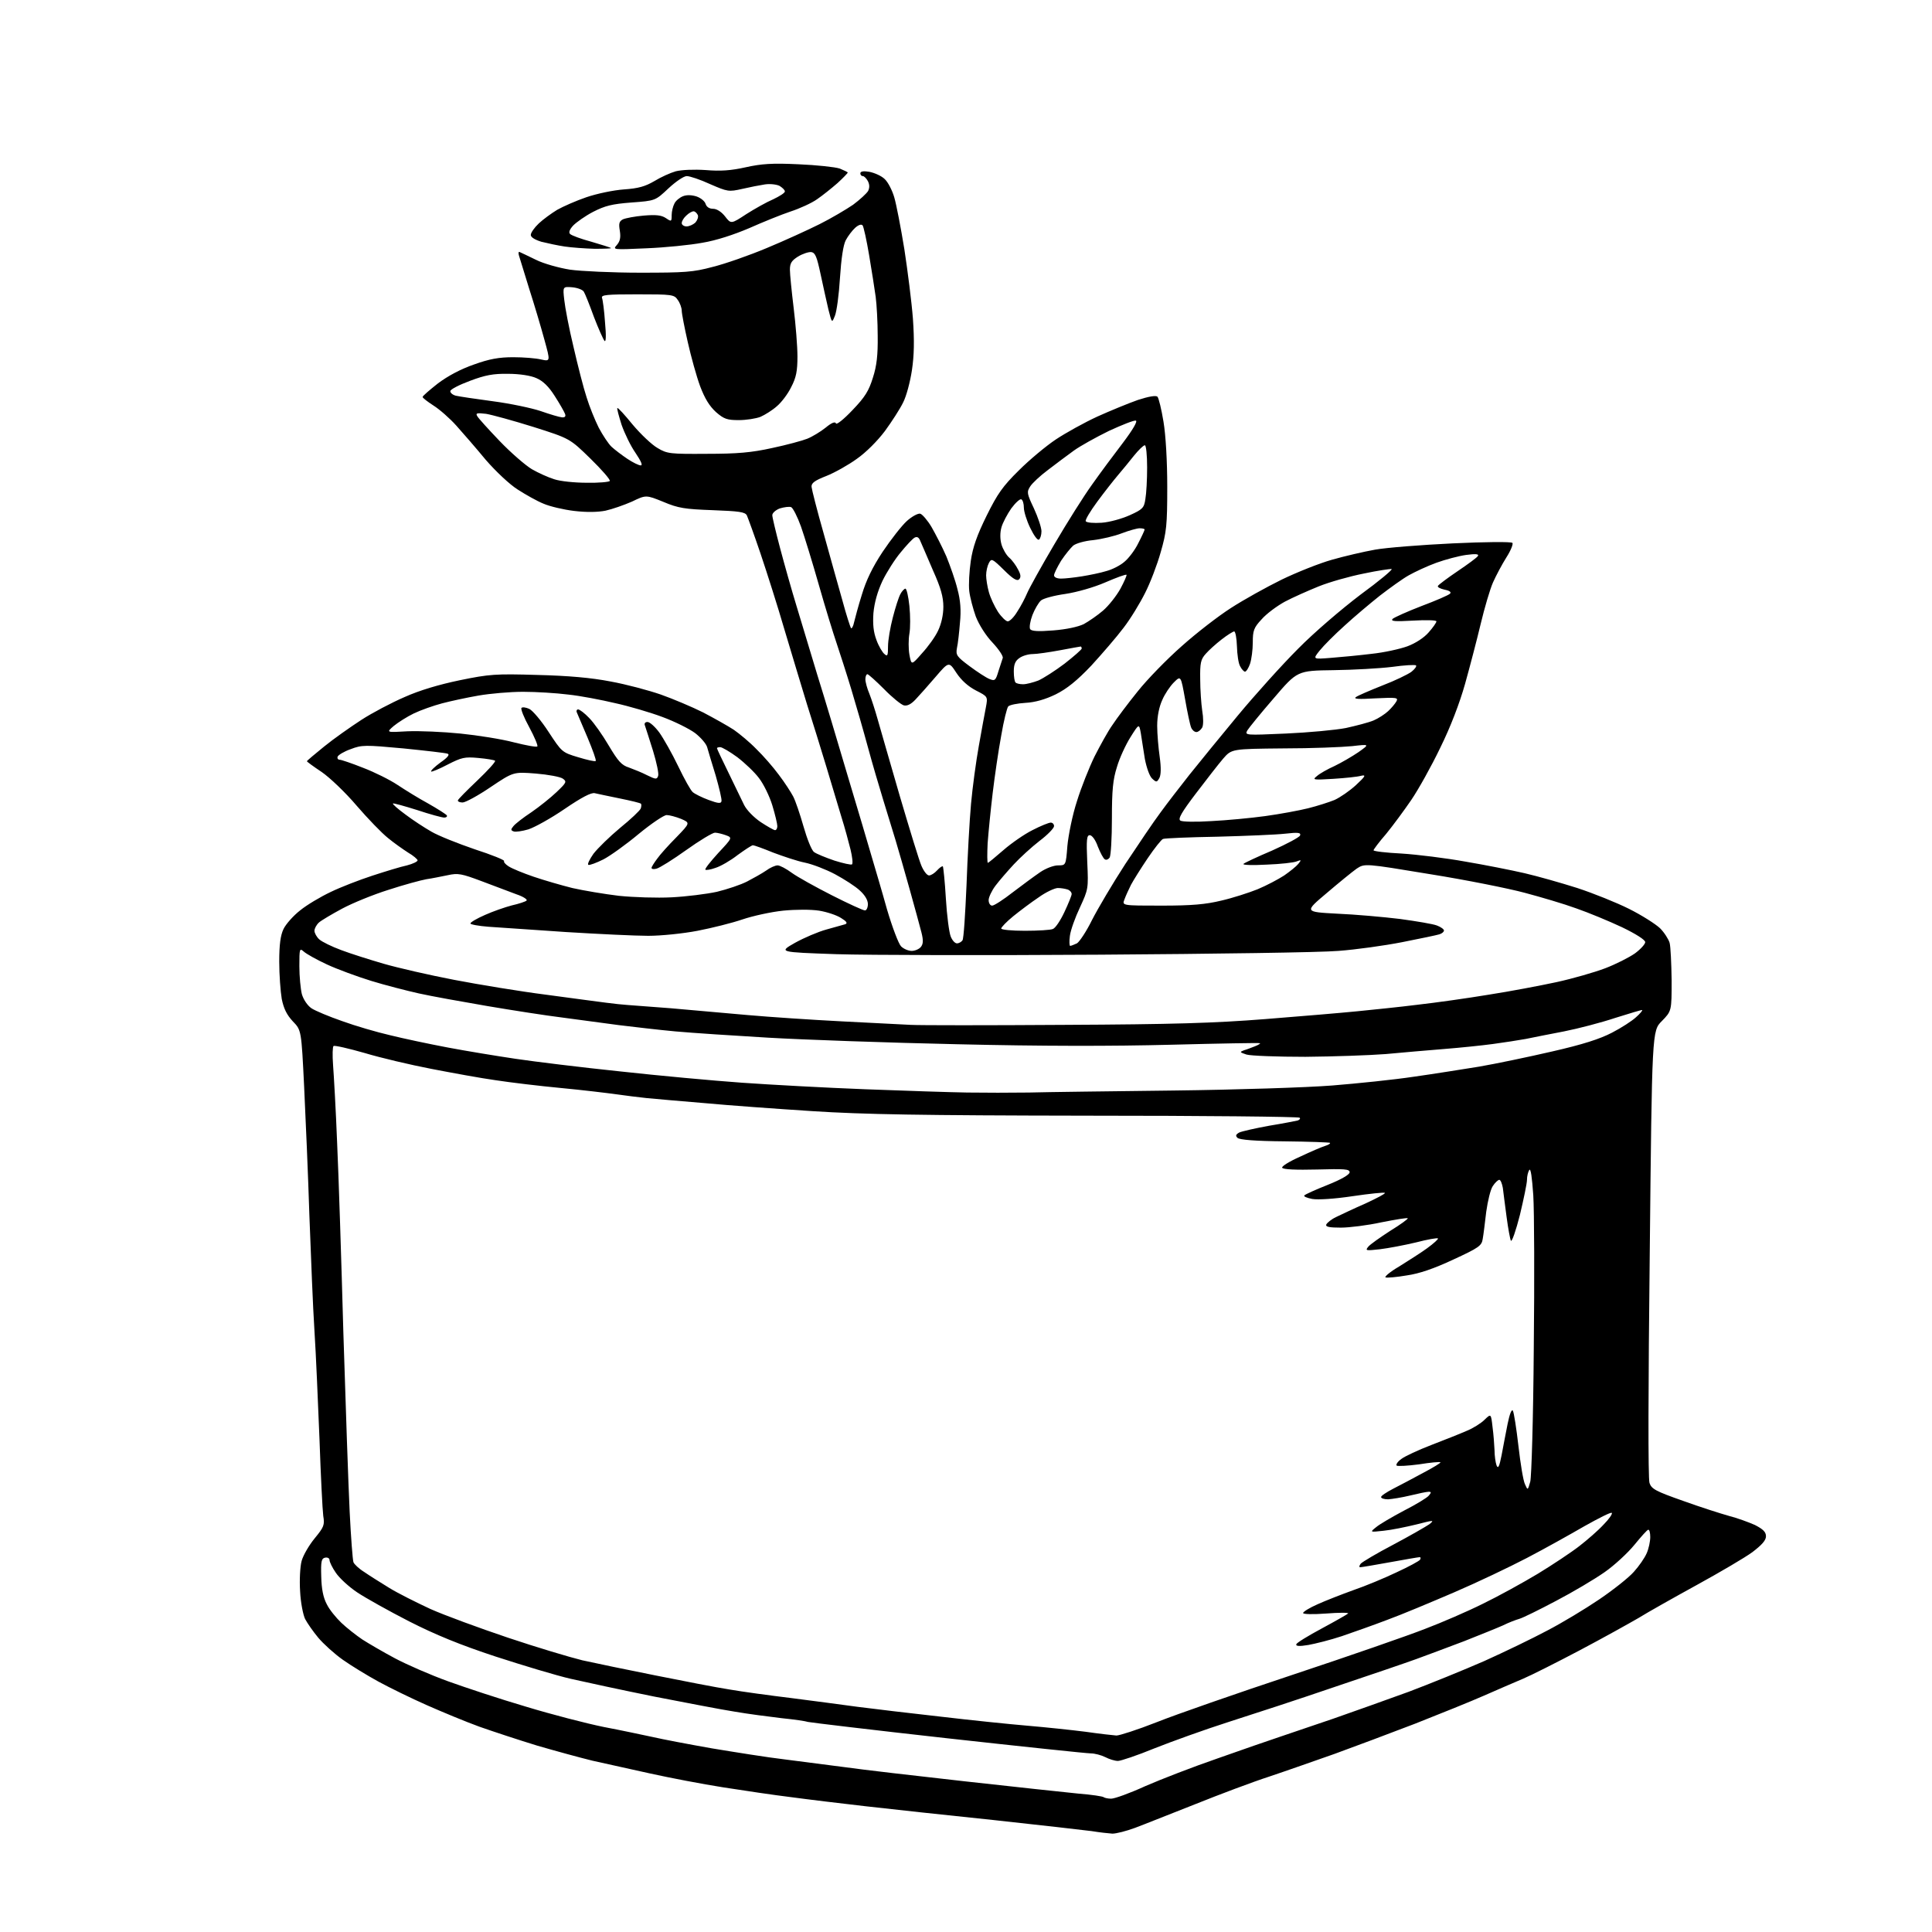 <?xml version="1.0" encoding="UTF-8" standalone="no"?>
<svg 
  version="1.1" 
  xmlns="http://www.w3.org/2000/svg" 
  xmlns:xlink="http://www.w3.org/1999/xlink" 
  xmlns:svg="http://www.w3.org/2000/svg"
  xmlns:rdf="http://www.w3.org/1999/02/22-rdf-syntax-ns#"
  xmlns:cc="http://creativecommons.org/ns#"
  xmlns:dc="http://purl.org/dc/elements/1.1/"
  viewBox="0 0 768 768"
  width="768"
  height="768"
>
<style>svg {background-color: white; }</style>"
<path stroke="none" fill="black" fill-rule="evenodd" d="M442.2,728.9C440.7,728.8 437.0,728.4 434.0,727.9C431.0,727.5 413.4,725.5 395.0,723.5C376.6,721.6 353.6,719.1 344.0,718.0C334.4,716.9 321.1,715.3 314.5,714.4C307.9,713.6 295.8,711.8 287.5,710.5C279.2,709.2 266.2,706.7 258.5,705.0C250.8,703.3 240.4,701.0 235.5,699.9C230.6,698.7 220.7,696.0 213.5,693.9C206.3,691.7 196.0,688.3 190.6,686.4C185.1,684.4 175.7,680.5 169.6,677.8C163.5,675.1 154.9,670.9 150.5,668.5C146.1,666.1 139.7,662.2 136.3,659.8C132.9,657.4 128.5,653.4 126.5,651.0C124.5,648.6 122.2,645.3 121.3,643.6C120.5,642.0 119.5,637.0 119.3,632.6C119.0,628.1 119.3,622.7 119.9,620.5C120.5,618.3 122.8,614.3 125.1,611.5C128.8,607.0 129.1,606.2 128.5,602.6C128.2,600.3 127.5,586.6 127.0,572.0C126.4,557.4 125.6,538.1 125.0,529.0C124.4,519.9 123.6,499.4 123.0,483.5C122.5,467.6 121.5,444.4 120.9,432.0C119.8,409.5 119.8,409.5 116.4,406.0C114.0,403.4 112.8,401.0 112.0,397.1C111.5,394.1 111.0,387.5 111.0,382.3C111.0,375.5 111.5,371.8 112.7,369.3C113.6,367.4 116.6,364.0 119.3,361.9C122.0,359.7 127.4,356.5 131.4,354.6C135.3,352.7 142.8,349.8 148.0,348.1C153.2,346.4 159.4,344.5 161.8,344.0C164.1,343.4 166.0,342.5 166.0,342.0C166.0,341.6 164.3,340.1 162.2,338.9C160.2,337.6 156.6,335.1 154.2,333.1C151.8,331.2 146.2,325.4 141.8,320.3C137.4,315.1 131.1,309.1 127.9,306.9C124.6,304.7 122.0,302.8 122.0,302.6C122.0,302.4 125.1,299.8 128.8,296.8C132.6,293.7 139.3,289.0 143.6,286.2C147.9,283.4 155.7,279.3 160.8,277.1C166.8,274.4 174.6,272.1 182.8,270.4C194.5,268.0 197.0,267.8 213.5,268.3C225.8,268.6 235.0,269.4 242.7,270.9C248.8,272.0 257.8,274.4 262.7,276.1C267.5,277.8 275.1,281.0 279.5,283.2C283.9,285.5 289.4,288.6 291.7,290.1C294.0,291.7 298.1,295.1 300.7,297.8C303.4,300.4 307.4,305.0 309.6,308.0C311.9,311.0 314.4,314.9 315.3,316.6C316.2,318.3 318.0,323.6 319.4,328.5C320.8,333.4 322.6,338.0 323.6,338.7C324.5,339.4 328.2,340.9 331.7,342.1C335.2,343.2 338.4,343.9 338.7,343.6C339.1,343.2 338.8,340.6 338.1,337.7C337.4,334.9 335.8,328.9 334.4,324.5C333.1,320.1 330.4,311.1 328.4,304.5C326.4,297.9 323.0,286.9 320.8,280.0C318.7,273.1 314.7,259.9 311.9,250.5C309.2,241.2 304.8,227.4 302.3,220.0C299.8,212.6 297.3,205.8 296.9,204.9C296.2,203.5 293.8,203.2 283.3,202.8C272.2,202.4 269.6,202.0 263.7,199.5C256.8,196.7 256.8,196.7 251.2,199.4C248.0,200.8 243.4,202.4 240.7,203.0C237.7,203.6 233.2,203.7 228.2,203.1C224.0,202.6 218.5,201.3 216.0,200.2C213.5,199.2 208.9,196.6 205.8,194.6C202.6,192.6 197.1,187.4 193.1,182.8C189.3,178.2 184.0,172.1 181.4,169.2C178.8,166.3 174.7,162.7 172.3,161.2C170.0,159.7 168.0,158.2 168.0,157.8C168.0,157.4 170.8,155.0 174.1,152.4C178.1,149.4 183.2,146.7 188.4,144.9C194.5,142.7 198.3,142.0 204.0,142.0C208.1,142.0 213.1,142.4 215.1,142.9C218.8,143.7 218.8,143.7 216.4,135.0C215.1,130.2 212.4,121.1 210.4,114.9C208.5,108.6 206.6,102.7 206.3,101.6C206.0,100.6 206.1,99.9 206.6,100.2C207.1,100.4 210.0,101.8 213.1,103.3C216.1,104.8 222.2,106.5 226.6,107.2C230.9,107.8 243.5,108.4 254.5,108.4C272.2,108.4 275.5,108.2 283.3,106.1C288.2,104.9 297.9,101.5 304.8,98.6C311.8,95.7 321.2,91.4 325.8,89.1C330.4,86.8 336.3,83.3 339.1,81.4C341.8,79.4 344.5,76.9 345.1,75.9C345.7,74.6 345.7,73.4 345.0,72.0C344.4,70.9 343.5,70.0 343.0,70.0C342.4,70.0 342.0,69.5 342.0,68.9C342.0,68.1 343.3,67.9 345.6,68.3C347.6,68.7 350.4,69.9 351.7,71.2C353.0,72.4 354.7,75.7 355.5,78.5C356.3,81.2 358.1,90.5 359.5,99.1C360.8,107.6 362.4,120.1 362.9,126.7C363.5,135.4 363.4,141.2 362.5,147.2C361.8,151.8 360.3,157.5 359.0,160.0C357.8,162.5 354.5,167.6 351.8,171.3C348.8,175.3 344.2,179.9 340.6,182.4C337.3,184.8 331.8,187.9 328.5,189.2C323.9,191.0 322.5,192.0 322.6,193.5C322.7,194.6 324.8,202.9 327.4,212.0C329.9,221.1 333.3,233.1 334.9,238.8C336.4,244.4 338.0,249.3 338.3,249.7C338.6,250.0 339.2,248.9 339.5,247.4C339.9,245.8 341.2,240.8 342.6,236.4C344.3,230.7 346.8,225.5 350.9,219.3C354.2,214.4 358.5,208.9 360.5,207.1C362.5,205.3 364.9,204.0 365.8,204.2C366.6,204.4 368.7,206.8 370.3,209.5C371.9,212.3 374.6,217.5 376.2,221.2C377.7,224.9 379.8,230.8 380.6,234.2C381.8,238.6 382.1,242.6 381.6,247.5C381.3,251.3 380.8,255.9 380.4,257.6C379.9,260.4 380.3,261.0 385.4,264.8C388.5,267.1 392.0,269.4 393.3,269.9C395.5,270.8 395.8,270.5 396.9,266.8C397.6,264.6 398.4,262.2 398.6,261.6C398.9,260.9 397.1,258.2 394.6,255.5C391.9,252.7 389.2,248.4 387.9,245.1C386.8,242.0 385.6,237.5 385.3,235.0C385.0,232.5 385.3,227.1 385.9,223.0C386.7,217.5 388.4,212.7 392.2,205.0C396.5,196.3 398.6,193.3 405.0,187.0C409.2,182.8 415.8,177.3 419.7,174.7C423.6,172.1 431.0,168.0 436.2,165.6C441.3,163.3 448.6,160.3 452.3,159.0C456.6,157.6 459.5,157.1 460.1,157.7C460.6,158.2 461.7,162.7 462.5,167.6C463.4,172.9 464.0,183.4 464.0,193.5C464.0,208.9 463.7,211.5 461.4,219.5C460.0,224.5 457.2,231.8 455.2,235.7C453.2,239.7 449.4,246.0 446.6,249.6C443.9,253.2 438.1,259.9 433.8,264.6C428.1,270.6 424.1,273.8 419.7,276.0C415.6,278.0 411.5,279.2 407.6,279.4C404.4,279.6 401.4,280.2 400.8,280.8C400.3,281.3 399.0,286.5 398.0,292.4C396.9,298.3 395.4,308.6 394.6,315.3C393.8,322.0 392.9,331.0 392.6,335.2C392.4,339.5 392.4,343.0 392.7,343.0C392.9,343.0 395.7,340.7 398.8,338.0C402.0,335.2 407.2,331.6 410.4,330.0C413.7,328.3 416.9,327.0 417.7,327.0C418.4,327.0 419.0,327.6 419.0,328.4C419.0,329.2 416.4,331.9 413.2,334.3C410.1,336.7 405.5,340.9 403.0,343.6C400.5,346.3 397.2,350.1 395.7,352.1C394.2,354.1 393.0,356.7 393.0,357.8C393.0,359.0 393.6,360.0 394.4,360.0C395.2,360.0 398.9,357.6 402.6,354.7C406.4,351.8 411.3,348.2 413.5,346.7C415.7,345.2 418.8,344.0 420.6,344.0C423.7,344.0 423.7,344.0 424.3,336.3C424.7,332.0 426.3,324.0 428.1,318.5C429.8,313.0 433.0,305.0 435.1,300.7C437.3,296.4 440.4,290.7 442.2,288.2C443.9,285.6 448.4,279.6 452.2,274.9C456.0,270.1 463.9,262.0 469.7,256.9C475.5,251.7 484.3,244.9 489.3,241.7C494.4,238.4 503.4,233.4 509.5,230.4C515.5,227.5 524.5,223.9 529.5,222.5C534.4,221.1 542.1,219.3 546.6,218.5C551.0,217.7 565.0,216.6 577.5,216.0C590.1,215.4 600.7,215.3 601.2,215.8C601.6,216.2 600.6,218.8 598.8,221.6C597.1,224.3 594.7,228.8 593.5,231.5C592.3,234.2 590.1,241.7 588.6,248.0C587.1,254.3 584.3,265.0 582.4,271.8C580.2,279.6 576.6,289.0 572.5,297.3C569.0,304.6 563.8,313.9 561.0,318.0C558.2,322.1 553.7,328.2 551.0,331.5C548.2,334.7 546.0,337.7 546.0,338.0C546.0,338.4 551.1,339.0 557.2,339.3C563.4,339.7 574.8,341.1 582.5,342.5C590.2,343.8 600.8,345.9 606.0,347.1C611.2,348.3 620.7,351.0 627.0,353.0C633.4,355.1 642.6,358.8 647.6,361.3C652.6,363.8 658.1,367.3 659.9,369.0C661.6,370.7 663.3,373.4 663.7,374.8C664.1,376.3 664.4,383.0 664.5,389.7C664.5,401.9 664.5,401.9 660.6,405.9C656.7,409.8 656.7,409.8 655.8,498.3C655.2,550.8 655.1,587.9 655.7,589.5C656.5,591.9 658.2,592.8 669.0,596.6C675.9,599.1 684.1,601.7 687.3,602.6C690.5,603.4 695.1,605.1 697.6,606.2C700.9,607.9 702.0,609.0 702.0,610.7C702.0,612.3 700.4,614.1 696.6,617.0C693.6,619.2 683.7,625.0 674.6,630.0C665.5,635.0 655.0,640.9 651.3,643.2C647.5,645.4 637.1,651.2 628.0,656.0C618.9,660.8 608.8,665.9 605.5,667.3C602.2,668.7 595.2,671.7 590.0,674.0C584.8,676.3 572.4,681.3 562.5,685.2C552.6,689.0 538.2,694.4 530.5,697.2C522.8,699.9 511.2,704.0 504.6,706.2C498.1,708.3 484.8,713.3 475.1,717.2C465.4,721.0 454.7,725.3 451.2,726.6C447.7,727.9 443.7,728.9 442.2,728.9zM441.7,715.0C443.1,715.0 449.2,712.8 455.3,710.0C461.5,707.3 474.4,702.3 484.0,699.0C493.6,695.6 504.6,691.8 508.5,690.5C512.4,689.2 522.0,685.9 530.0,683.2C538.0,680.4 551.5,675.6 560.0,672.5C568.5,669.3 582.0,663.8 590.0,660.3C598.0,656.7 609.2,651.3 615.0,648.2C620.8,645.2 630.1,639.6 635.7,635.8C641.3,632.0 647.5,627.1 649.5,624.8C651.5,622.6 653.8,619.3 654.6,617.4C655.4,615.6 656.0,612.7 656.0,611.0C656.0,609.4 655.7,608.0 655.2,608.1C654.8,608.1 652.4,610.8 649.7,614.1C647.1,617.3 641.7,622.3 637.8,625.0C633.8,627.8 625.2,632.9 618.5,636.4C611.9,639.9 605.4,643.1 604.0,643.5C602.6,643.9 599.7,645.0 597.5,646.1C595.3,647.1 588.3,649.9 582.0,652.4C575.7,654.8 567.1,658.0 563.0,659.5C558.9,661.0 544.2,666.0 530.5,670.6C516.8,675.3 497.8,681.5 488.4,684.5C479.0,687.5 465.7,692.3 458.9,695.0C452.1,697.8 445.5,700.0 444.4,700.0C443.2,700.0 440.9,699.3 439.4,698.5C437.8,697.7 435.2,697.0 433.6,697.0C432.1,697.0 406.4,694.3 376.6,691.0C346.9,687.7 321.9,684.7 321.2,684.5C320.4,684.2 315.7,683.5 310.7,683.0C305.6,682.4 297.2,681.3 292.0,680.4C286.8,679.6 272.4,676.8 260.0,674.4C247.6,671.9 232.8,668.7 227.1,667.4C221.3,666.1 207.8,662.0 197.0,658.5C183.0,653.9 173.0,649.8 162.6,644.5C154.6,640.4 145.3,635.2 142.0,633.0C138.7,630.8 134.9,627.3 133.5,625.2C132.1,623.2 131.0,620.9 131.0,620.2C131.0,619.4 130.2,619.0 129.2,619.2C127.8,619.5 127.5,620.6 127.7,626.7C127.8,631.6 128.5,635.1 129.9,637.7C130.9,639.8 133.6,643.1 135.7,645.1C137.8,647.1 141.5,650.0 144.0,651.7C146.5,653.3 152.3,656.7 157.0,659.2C161.7,661.7 171.1,665.8 178.0,668.3C184.9,670.8 198.8,675.4 209.0,678.4C219.2,681.5 233.1,685.1 240.0,686.5C246.9,687.8 255.7,689.7 259.5,690.5C263.4,691.4 273.9,693.4 283.0,695.0C292.1,696.5 305.1,698.6 312.0,699.4C318.9,700.3 329.7,701.7 336.0,702.5C342.3,703.4 363.7,705.9 383.5,708.1C403.3,710.3 423.7,712.5 428.8,713.0C434.0,713.4 438.4,714.1 438.7,714.4C439.1,714.7 440.4,715.0 441.7,715.0zM443.8,689.9C445.0,689.9 452.2,687.6 459.8,684.6C467.3,681.6 491.7,673.1 514.0,665.7C536.3,658.3 559.9,650.1 566.5,647.5C573.1,645.0 583.5,640.5 589.5,637.5C595.5,634.6 605.3,629.2 611.3,625.6C617.2,622.0 624.6,617.1 627.8,614.6C630.9,612.2 635.3,608.4 637.4,606.1C639.6,603.9 641.1,601.7 640.7,601.4C640.4,601.0 635.5,603.5 629.8,606.7C624.1,610.0 613.9,615.7 607.0,619.3C600.1,622.9 587.1,629.1 578.0,633.0C568.9,636.9 557.0,641.9 551.5,643.9C546.0,646.0 537.8,648.9 533.4,650.4C528.9,651.9 522.9,653.4 520.1,653.9C516.5,654.5 515.0,654.4 515.3,653.6C515.5,653.0 520.1,650.2 525.5,647.3C530.9,644.4 535.6,641.7 535.9,641.4C536.2,641.0 532.3,641.0 527.2,641.4C521.9,641.8 518.0,641.7 518.0,641.2C518.0,640.7 520.6,639.1 523.8,637.7C526.9,636.3 533.3,633.8 538.0,632.1C542.7,630.5 550.4,627.3 555.2,625.0C560.0,622.8 564.2,620.5 564.5,620.0C564.8,619.4 564.8,619.0 564.3,619.0C563.9,619.0 558.6,619.9 552.6,621.0C546.6,622.1 541.2,623.0 540.7,623.0C540.2,623.0 540.3,622.4 540.9,621.6C541.5,620.9 547.4,617.4 553.9,614.0C560.5,610.5 566.9,606.8 568.2,605.9C570.3,604.2 570.0,604.2 563.0,606.0C558.9,607.0 553.1,608.2 550.0,608.5C544.5,609.1 544.5,609.1 547.0,607.1C548.4,605.9 553.4,603.0 558.1,600.5C562.8,598.1 567.3,595.4 568.0,594.5C569.0,593.3 569.0,593.0 567.9,593.0C567.1,593.0 563.8,593.7 560.5,594.5C557.2,595.3 553.3,595.9 551.8,596.0C550.2,596.0 549.0,595.6 549.0,595.1C549.0,594.6 551.1,593.2 553.8,591.8C556.4,590.5 561.8,587.6 565.7,585.5C569.7,583.4 572.8,581.5 572.6,581.3C572.4,581.0 568.5,581.4 564.1,582.1C559.6,582.7 555.6,582.9 555.2,582.6C554.8,582.2 555.6,581.0 557.0,580.0C558.4,578.9 563.8,576.4 569.0,574.4C574.2,572.4 580.5,569.9 583.0,568.8C585.5,567.8 588.7,565.8 590.1,564.4C592.7,561.9 592.7,561.9 593.3,567.2C593.7,570.1 594.0,574.3 594.1,576.5C594.1,578.7 594.5,581.4 594.9,582.5C595.5,584.0 596.0,583.1 596.9,578.5C597.5,575.2 598.6,569.6 599.3,566.0C600.1,562.1 600.9,560.0 601.4,560.8C601.8,561.5 602.8,567.8 603.6,574.8C604.4,581.8 605.5,588.6 606.2,590.0C607.3,592.5 607.3,592.5 608.3,589.0C608.8,587.0 609.5,563.8 609.7,536.0C610.0,508.8 609.9,481.4 609.5,475.1C609.0,468.0 608.5,464.2 607.9,465.1C607.4,465.9 607.0,467.6 607.0,469.0C607.0,470.4 605.7,476.6 604.2,482.9C602.6,489.2 601.0,493.8 600.6,493.2C600.3,492.6 599.5,488.4 598.9,483.8C598.3,479.2 597.6,474.0 597.4,472.2C597.1,470.5 596.5,469.0 596.0,469.0C595.5,469.0 594.3,470.1 593.4,471.5C592.5,472.8 591.4,477.4 590.8,481.7C590.3,486.0 589.7,490.9 589.4,492.5C589.0,495.2 587.9,496.0 577.7,500.7C570.0,504.3 564.2,506.3 559.2,507.0C555.2,507.7 551.4,508.0 550.8,507.8C550.2,507.6 552.5,505.6 556.1,503.5C559.6,501.3 564.7,498.1 567.3,496.2C569.9,494.3 571.9,492.5 571.6,492.3C571.4,492.0 567.4,492.7 562.8,493.9C558.2,495.0 551.8,496.2 548.5,496.6C543.0,497.2 542.6,497.2 543.9,495.6C544.6,494.7 548.6,491.9 552.6,489.3C556.7,486.8 559.8,484.5 559.6,484.3C559.4,484.0 554.7,484.8 549.1,485.9C543.6,487.1 536.4,488.0 533.0,488.0C528.5,488.0 526.9,487.7 527.2,486.8C527.5,486.1 529.2,484.7 531.1,483.8C533.0,482.9 538.2,480.4 542.8,478.4C547.3,476.3 550.8,474.5 550.5,474.2C550.3,473.9 544.5,474.5 537.7,475.5C530.4,476.6 523.8,477.0 521.6,476.6C519.5,476.2 518.1,475.6 518.5,475.2C518.8,474.8 523.0,472.9 527.8,471.0C533.3,468.8 536.5,466.9 536.5,466.0C536.5,464.7 534.5,464.6 523.4,464.9C515.4,465.1 510.0,464.9 509.7,464.2C509.3,463.7 512.5,461.7 516.8,459.8C521.0,457.8 525.5,455.9 526.8,455.5C528.1,455.1 528.9,454.6 528.7,454.3C528.4,454.1 520.3,453.8 510.7,453.7C498.9,453.6 492.7,453.1 491.9,452.3C491.1,451.5 491.2,451.0 492.6,450.2C493.7,449.7 499.0,448.5 504.5,447.5C510.0,446.6 515.1,445.6 515.9,445.4C516.7,445.1 517.0,444.6 516.6,444.3C516.2,443.9 478.2,443.5 432.2,443.5C365.9,443.4 343.2,443.0 323.0,441.7C309.0,440.8 289.6,439.4 280.0,438.5C270.4,437.7 260.0,436.8 257.0,436.5C254.0,436.2 248.6,435.5 245.0,435.0C241.4,434.5 231.5,433.3 223.0,432.5C214.5,431.7 202.8,430.3 197.0,429.4C191.2,428.6 179.8,426.5 171.5,424.9C163.2,423.3 151.3,420.5 145.0,418.6C138.7,416.8 133.1,415.5 132.6,415.8C132.2,416.0 132.1,419.5 132.4,423.4C132.7,427.3 133.5,441.1 134.0,454.0C134.6,466.9 135.7,501.1 136.5,530.0C137.4,558.9 138.5,590.8 139.0,601.0C139.5,611.2 140.2,620.2 140.5,621.0C140.8,621.8 142.7,623.6 144.8,624.9C146.8,626.3 151.3,629.1 154.7,631.2C158.1,633.3 165.5,637.0 171.1,639.6C176.7,642.1 190.6,647.2 201.9,651.0C213.2,654.8 226.6,658.8 231.5,660.0C236.4,661.1 249.5,663.8 260.5,666.0C271.5,668.2 284.8,670.8 290.0,671.6C295.2,672.5 306.2,674.0 314.5,675.0C322.8,676.1 334.7,677.6 341.0,678.5C347.3,679.3 362.2,681.1 374.0,682.4C385.8,683.8 401.4,685.4 408.5,686.0C415.6,686.6 426.0,687.7 431.5,688.4C437.0,689.2 442.5,689.8 443.8,689.9zM409.0,434.3C415.9,434.1 441.8,433.8 466.5,433.5C491.5,433.2 519.5,432.3 529.6,431.5C539.5,430.7 554.2,429.2 562.1,428.0C570.0,426.9 581.7,425.0 588.0,424.0C594.4,422.9 607.4,420.2 616.9,418.0C629.2,415.2 636.0,413.0 640.8,410.5C644.5,408.6 648.8,405.8 650.3,404.4C651.9,403.0 653.0,401.7 652.8,401.5C652.6,401.4 647.9,402.8 642.2,404.6C636.5,406.5 627.3,408.9 621.7,410.0C616.1,411.1 609.2,412.4 606.5,413.0C603.8,413.5 597.9,414.4 593.5,415.0C589.1,415.6 580.3,416.5 574.0,417.0C567.7,417.5 557.3,418.4 550.9,419.0C544.5,419.5 530.1,420.0 518.9,420.1C507.7,420.1 497.1,419.7 495.5,419.2C492.8,418.3 492.7,418.2 494.5,417.5C495.6,417.2 497.6,416.4 498.9,415.9C500.2,415.4 501.1,414.8 500.9,414.7C500.7,414.5 484.8,414.8 465.5,415.3C442.0,415.9 414.1,415.9 380.5,415.1C353.0,414.5 319.2,413.3 305.5,412.5C291.8,411.7 275.1,410.6 268.5,410.0C261.9,409.4 251.8,408.2 246.0,407.5C240.2,406.7 230.2,405.4 223.6,404.5C217.1,403.7 203.6,401.6 193.6,399.9C183.7,398.2 171.4,396.0 166.5,394.9C161.6,393.8 153.0,391.6 147.5,389.9C142.0,388.2 134.1,385.3 130.0,383.4C125.9,381.5 121.8,379.2 120.8,378.3C119.1,376.8 119.0,377.0 119.0,384.1C119.0,388.2 119.5,393.2 120.0,395.2C120.6,397.3 122.2,399.7 123.8,400.8C125.3,401.8 130.8,404.1 136.0,405.9C141.2,407.8 149.8,410.3 155.0,411.5C160.2,412.8 170.6,415.0 178.0,416.4C185.4,417.8 197.6,419.8 205.0,420.9C212.4,422.0 231.1,424.3 246.5,425.9C261.9,427.6 283.7,429.6 295.0,430.4C306.3,431.2 328.3,432.4 344.0,433.0C359.7,433.6 377.9,434.2 384.5,434.3C391.1,434.4 402.1,434.4 409.0,434.3zM423.0,407.4C466.3,407.2 482.7,406.7 503.0,405.1C517.0,404.0 533.5,402.6 539.5,402.0C545.5,401.4 556.4,400.3 563.5,399.4C570.6,398.6 583.4,396.8 591.8,395.4C600.2,394.1 612.3,391.8 618.8,390.4C625.2,389.0 633.9,386.5 638.1,384.9C642.3,383.3 647.6,380.6 649.9,379.0C652.2,377.3 654.0,375.3 654.0,374.5C654.0,373.6 650.2,371.2 644.8,368.6C639.7,366.2 631.5,362.8 626.6,361.1C621.7,359.3 612.5,356.6 606.1,354.9C599.8,353.2 582.9,349.8 568.5,347.5C542.5,343.2 542.5,343.2 539.3,345.3C537.6,346.5 532.2,350.9 527.4,355.0C518.5,362.5 518.5,362.5 531.5,363.2C538.7,363.5 549.9,364.5 556.5,365.3C563.1,366.2 569.7,367.3 571.2,367.9C572.8,368.5 574.0,369.4 574.0,369.9C574.0,370.4 573.2,371.1 572.2,371.4C571.3,371.7 564.6,373.1 557.5,374.5C550.4,375.9 538.9,377.5 532.0,378.0C525.1,378.6 482.6,379.2 437.5,379.5C392.4,379.8 345.1,379.7 332.5,379.3C309.5,378.5 309.5,378.5 316.0,374.8C319.6,372.8 325.2,370.4 328.5,369.5C331.8,368.6 335.2,367.6 336.0,367.4C337.0,367.0 336.6,366.3 334.3,364.9C332.6,363.8 328.7,362.5 325.6,362.0C322.3,361.5 316.5,361.5 311.3,362.0C306.5,362.5 299.2,364.1 295.1,365.5C291.0,366.9 283.0,368.9 277.3,370.0C271.6,371.1 262.8,372.0 257.7,372.0C252.6,372.0 237.9,371.3 225.0,370.5C212.1,369.6 198.2,368.7 194.2,368.4C190.3,368.1 187.0,367.5 187.0,367.1C187.0,366.6 189.6,365.1 192.8,363.7C195.9,362.3 200.8,360.6 203.5,359.9C206.2,359.3 208.9,358.4 209.3,358.0C209.8,357.6 208.0,356.4 205.3,355.5C202.7,354.5 196.5,352.2 191.5,350.3C183.5,347.3 182.1,347.0 178.0,347.9C175.5,348.4 171.7,349.2 169.5,349.5C167.3,349.9 160.6,351.7 154.5,353.7C148.4,355.6 140.1,359.0 136.0,361.2C131.9,363.4 127.7,365.9 126.8,366.7C125.8,367.6 125.0,369.1 125.0,370.0C125.0,370.9 125.9,372.5 126.9,373.4C128.0,374.4 131.9,376.3 135.7,377.7C139.4,379.1 147.0,381.5 152.5,383.1C158.0,384.7 170.6,387.6 180.5,389.5C190.4,391.4 206.8,394.1 217.0,395.4C227.2,396.8 238.0,398.2 241.0,398.6C244.0,399.0 247.8,399.4 249.5,399.5C251.2,399.6 258.9,400.2 266.7,400.8C274.5,401.5 288.2,402.7 297.2,403.5C306.2,404.3 322.9,405.4 334.5,406.0C346.1,406.6 358.4,407.2 362.0,407.4C365.6,407.6 393.0,407.6 423.0,407.4zM362.4,378.0C363.7,378.0 365.3,377.3 366.0,376.5C367.0,375.3 367.1,373.9 366.3,370.7C365.7,368.4 363.6,360.6 361.6,353.5C359.6,346.4 357.1,337.6 356.0,334.0C354.9,330.4 352.7,323.2 351.1,318.0C349.5,312.8 346.7,303.3 345.0,297.0C343.3,290.7 340.3,280.3 338.4,274.0C336.5,267.7 333.8,259.4 332.5,255.5C331.2,251.7 328.0,241.3 325.5,232.5C323.0,223.7 319.8,213.3 318.4,209.3C317.0,205.4 315.2,201.9 314.5,201.6C313.7,201.3 311.7,201.6 310.0,202.1C308.4,202.7 307.0,203.9 307.0,204.8C307.0,205.6 308.4,211.5 310.1,217.9C311.8,224.3 314.7,234.6 316.6,240.8C318.5,247.0 322.2,259.4 324.9,268.3C327.7,277.2 333.1,295.3 337.0,308.5C341.0,321.7 345.2,336.1 346.5,340.5C347.8,344.9 350.6,354.3 352.6,361.5C354.7,368.6 357.2,375.2 358.2,376.2C359.2,377.2 361.1,378.0 362.4,378.0zM425.4,376.0C425.8,376.0 427.0,375.5 428.1,375.0C429.1,374.4 431.9,370.2 434.1,365.7C436.4,361.2 442.3,351.2 447.3,343.5C452.4,335.8 458.6,326.6 461.3,323.0C463.9,319.4 469.1,312.7 472.8,308.0C476.5,303.4 485.1,292.8 492.0,284.5C498.8,276.3 509.6,264.3 516.0,257.9C522.5,251.3 533.3,242.1 540.8,236.4C548.2,231.0 553.7,226.4 553.2,226.2C552.7,226.1 547.7,226.8 542.1,228.0C536.5,229.1 528.4,231.4 524.2,233.1C520.0,234.8 513.9,237.5 510.7,239.2C507.6,240.9 503.4,244.0 501.5,246.2C498.4,249.5 498.0,250.7 498.0,255.4C498.0,258.3 497.5,262.1 496.9,263.9C496.3,265.6 495.4,267.0 494.9,267.0C494.5,267.0 493.6,266.1 493.0,264.9C492.3,263.8 491.8,260.2 491.7,256.9C491.6,253.7 491.1,251.0 490.6,251.0C490.2,251.0 487.9,252.4 485.6,254.2C483.4,255.9 480.5,258.5 479.3,259.9C477.3,262.1 477.0,263.6 477.1,270.0C477.1,274.1 477.5,279.8 477.9,282.5C478.4,285.4 478.4,288.2 477.9,289.2C477.3,290.2 476.3,291.0 475.6,291.0C474.8,291.0 473.9,290.2 473.5,289.2C473.1,288.3 472.0,283.2 471.1,278.0C469.4,268.5 469.4,268.5 466.6,271.3C465.1,272.8 463.0,275.9 462.0,278.3C460.8,280.9 460.0,284.7 460.0,288.5C460.0,291.8 460.5,297.4 461.0,300.9C461.6,305.2 461.5,308.0 460.9,309.2C459.9,311.0 459.7,311.1 458.0,309.5C457.0,308.6 455.8,305.3 455.1,301.7C454.6,298.3 453.8,293.7 453.5,291.5C452.8,287.6 452.8,287.6 449.4,293.0C447.5,296.0 445.0,301.4 444.0,304.9C442.4,309.9 442.0,314.1 442.0,325.4C442.0,333.1 441.6,340.1 441.1,340.9C440.6,341.6 439.8,342.0 439.2,341.6C438.6,341.3 437.4,339.0 436.4,336.5C435.5,333.9 434.1,332.0 433.2,332.0C432.0,332.0 431.8,333.7 432.2,342.7C432.7,353.3 432.6,353.5 429.3,360.7C427.4,364.7 425.6,369.7 425.3,372.0C425.0,374.2 425.1,376.0 425.4,376.0zM380.4,375.0C381.2,375.0 382.2,374.4 382.6,373.8C383.1,373.1 383.7,363.3 384.2,352.0C384.6,340.7 385.4,326.1 386.0,319.5C386.6,312.9 388.0,302.6 389.1,296.5C390.2,290.4 391.4,283.6 391.9,281.2C392.7,276.9 392.7,276.9 388.0,274.5C384.9,272.9 382.2,270.5 380.2,267.5C377.2,262.9 377.2,262.9 371.8,269.2C368.9,272.6 365.3,276.6 363.9,278.1C362.1,280.0 360.6,280.7 359.3,280.4C358.2,280.1 354.6,277.2 351.4,273.9C348.2,270.7 345.2,268.0 344.8,268.0C344.4,268.0 344.0,268.9 344.0,270.0C344.0,271.1 344.7,273.7 345.6,275.8C346.4,277.8 347.9,282.4 348.9,286.0C349.9,289.6 353.9,303.3 357.7,316.5C361.6,329.7 365.4,342.2 366.3,344.2C367.2,346.3 368.5,348.0 369.3,348.0C370.1,348.0 371.5,347.1 372.5,346.0C373.5,344.9 374.5,344.2 374.8,344.4C375.0,344.7 375.6,350.4 376.0,357.2C376.4,364.0 377.3,370.7 377.9,372.2C378.5,373.8 379.6,375.0 380.4,375.0zM407.4,370.0C412.6,370.0 417.6,369.7 418.5,369.3C419.5,369.0 421.5,366.0 423.1,362.6C424.7,359.2 426.0,356.0 426.0,355.4C426.0,354.7 425.3,353.9 424.4,353.6C423.5,353.3 421.8,353.0 420.5,353.0C419.3,353.0 415.8,354.6 412.9,356.7C409.9,358.7 405.4,362.1 402.8,364.2C400.1,366.4 398.0,368.6 398.0,369.1C398.0,369.6 402.2,370.0 407.4,370.0zM343.8,361.9C344.4,362.0 345.0,360.8 345.0,359.4C345.0,357.8 343.8,355.8 341.8,354.0C340.0,352.3 335.6,349.5 331.9,347.5C328.3,345.6 322.9,343.5 319.9,342.9C316.9,342.3 311.3,340.4 307.3,338.9C303.4,337.3 299.8,336.0 299.3,336.0C298.8,336.0 296.1,337.8 293.2,339.9C290.4,342.1 286.4,344.4 284.4,345.0C282.5,345.7 280.6,346.0 280.4,345.7C280.1,345.4 282.4,342.5 285.5,339.1C291.2,333.0 291.2,333.0 288.5,332.0C287.1,331.5 285.1,331.0 284.2,331.0C283.3,331.0 278.1,334.1 272.8,337.9C267.5,341.7 262.2,345.0 261.0,345.3C259.9,345.6 259.0,345.5 259.0,345.0C259.0,344.6 260.0,343.0 261.2,341.4C262.3,339.8 265.8,335.9 268.9,332.8C274.4,327.1 274.4,327.1 270.7,325.5C268.7,324.7 266.1,324.0 265.0,324.0C263.9,324.0 258.9,327.4 253.9,331.5C249.0,335.6 242.6,340.2 239.9,341.6C237.1,343.0 234.4,344.0 233.9,343.8C233.4,343.6 234.3,341.7 235.9,339.4C237.6,337.2 242.3,332.6 246.5,329.1C250.7,325.7 254.4,322.2 254.7,321.4C255.0,320.6 255.0,319.7 254.8,319.5C254.6,319.2 250.8,318.3 246.4,317.4C242.1,316.5 237.6,315.6 236.4,315.3C235.0,315.0 231.3,316.9 224.4,321.6C219.0,325.3 212.5,328.9 210.0,329.7C207.6,330.4 204.9,330.8 204.2,330.5C203.0,330.1 203.0,329.7 204.1,328.4C204.8,327.5 208.0,325.0 211.2,322.9C214.4,320.7 218.9,317.1 221.2,314.9C225.2,311.1 225.4,310.7 223.7,309.5C222.7,308.8 217.9,307.9 213.0,307.5C204.1,306.8 204.1,306.8 195.0,312.9C190.0,316.3 185.0,319.0 183.9,319.0C182.9,319.0 182.0,318.7 182.0,318.2C182.0,317.8 185.5,314.3 189.7,310.3C193.9,306.3 197.1,302.8 196.8,302.4C196.4,302.1 193.5,301.6 190.1,301.3C184.7,300.8 183.5,301.1 178.0,303.9C174.6,305.7 171.6,306.9 171.4,306.7C171.1,306.4 172.8,304.8 175.1,303.1C178.0,301.1 178.9,299.9 177.9,299.6C177.1,299.3 169.2,298.4 160.3,297.5C145.1,296.1 143.8,296.1 139.4,297.8C136.8,298.7 134.5,300.1 134.2,300.8C134.0,301.4 134.3,302.0 135.0,302.0C135.6,302.0 139.8,303.4 144.3,305.2C148.8,306.9 155.0,310.0 158.0,312.0C161.0,314.0 166.5,317.4 170.2,319.4C173.9,321.5 177.2,323.6 177.6,324.1C177.9,324.6 177.4,325.0 176.6,325.0C175.7,325.0 170.9,323.7 165.8,322.0C160.7,320.4 156.4,319.2 156.2,319.4C156.0,319.7 158.2,321.6 161.2,323.8C164.1,326.0 168.7,329.0 171.5,330.6C174.2,332.2 182.0,335.3 188.7,337.6C195.5,339.8 200.7,341.9 200.4,342.3C200.1,342.6 200.9,343.6 202.2,344.4C203.6,345.3 208.0,347.1 212.1,348.5C216.2,349.9 223.1,351.9 227.5,353.0C231.9,354.0 240.2,355.4 246.0,356.1C251.9,356.7 261.1,357.0 267.0,356.7C272.8,356.4 280.9,355.4 285.0,354.5C289.1,353.5 294.5,351.7 297.0,350.4C299.5,349.1 302.9,347.2 304.5,346.1C306.1,344.9 308.2,344.0 309.1,344.0C310.0,344.0 312.5,345.3 314.8,347.0C317.0,348.6 324.2,352.6 330.7,355.9C337.2,359.2 343.1,361.9 343.8,361.9zM461.8,360.0C473.9,360.0 479.3,359.5 485.5,358.0C489.9,357.0 496.4,354.9 499.9,353.5C503.5,352.0 508.2,349.5 510.5,348.0C512.8,346.4 515.3,344.4 516.1,343.4C517.4,341.8 517.3,341.7 515.5,342.4C514.4,342.9 509.0,343.5 503.5,343.7C498.0,344.0 493.8,343.9 494.3,343.4C494.7,343.0 499.8,340.6 505.7,338.1C511.5,335.5 516.6,332.8 516.8,332.1C517.2,331.0 516.1,330.8 510.9,331.4C507.4,331.8 495.3,332.3 484.0,332.6C472.7,332.8 463.0,333.2 462.3,333.5C461.7,333.7 458.9,337.2 456.2,341.2C453.5,345.2 450.5,350.0 449.6,351.7C448.7,353.5 447.5,356.1 447.0,357.5C446.0,360.0 446.0,360.0 461.8,360.0zM308.1,330.0C308.6,330.0 309.0,329.3 309.0,328.4C309.0,327.5 308.1,323.7 307.0,320.1C305.9,316.5 303.5,311.6 301.7,309.3C300.0,307.0 296.1,303.3 293.1,301.0C290.1,298.8 287.0,297.0 286.3,297.0C285.6,297.0 285.0,297.2 285.0,297.4C285.0,297.7 287.1,302.1 289.6,307.2C292.1,312.3 294.9,318.1 295.8,320.0C296.8,322.0 299.6,324.9 302.4,326.8C305.0,328.5 307.6,330.0 308.1,330.0zM481.5,326.4C487.6,326.1 497.2,325.2 503.0,324.4C508.8,323.6 516.4,322.2 520.0,321.3C523.6,320.4 528.3,318.9 530.5,318.0C532.7,317.0 536.5,314.4 539.0,312.1C542.9,308.5 543.1,307.9 541.0,308.4C539.6,308.8 534.7,309.3 530.0,309.6C521.9,310.1 521.6,310.0 523.5,308.5C524.6,307.5 527.8,305.7 530.5,304.5C533.2,303.2 537.5,300.7 540.0,299.0C544.5,295.8 544.5,295.8 537.5,296.6C533.6,297.0 521.3,297.5 510.1,297.5C489.6,297.7 489.6,297.7 486.2,301.6C484.4,303.7 479.5,310.0 475.4,315.4C469.7,322.9 468.2,325.5 469.2,326.2C469.9,326.7 475.4,326.8 481.5,326.4zM286.8,318.5C287.0,317.8 285.9,313.2 284.5,308.3C283.0,303.5 281.5,298.4 281.1,297.0C280.7,295.6 278.5,293.1 276.3,291.4C274.0,289.7 268.2,286.8 263.3,285.0C258.5,283.2 250.0,280.7 244.5,279.5C239.0,278.2 230.7,276.6 225.9,276.1C221.2,275.5 213.1,275.0 207.9,275.0C202.8,275.0 194.8,275.7 190.2,276.5C185.6,277.3 179.1,278.7 175.7,279.6C172.3,280.5 167.2,282.3 164.5,283.6C161.8,284.9 158.2,287.2 156.5,288.6C153.5,291.2 153.5,291.2 162.0,290.7C166.7,290.5 176.1,290.9 183.0,291.6C189.9,292.3 199.4,293.8 204.3,295.1C209.1,296.3 213.3,297.1 213.6,296.7C213.9,296.4 212.5,293.0 210.4,289.1C208.3,285.3 206.9,281.8 207.3,281.4C207.7,281.0 209.1,281.2 210.4,281.8C211.7,282.4 215.2,286.5 218.1,291.0C223.3,298.9 223.4,299.1 229.8,301.0C233.4,302.1 236.5,302.8 236.8,302.5C237.1,302.2 235.6,298.1 233.6,293.3C231.5,288.4 229.6,283.9 229.3,283.2C229.0,282.6 229.3,282.0 229.8,282.0C230.4,282.0 232.4,283.5 234.2,285.4C236.1,287.3 239.6,292.3 242.0,296.4C245.7,302.6 247.1,304.2 250.0,305.1C251.9,305.8 255.2,307.1 257.3,308.2C260.6,309.8 261.1,309.9 261.6,308.5C262.0,307.7 261.0,303.1 259.6,298.5C258.1,293.8 256.7,289.3 256.4,288.5C256.0,287.6 256.4,287.0 257.4,287.0C258.3,287.0 260.4,288.9 262.1,291.2C263.8,293.6 267.2,299.6 269.6,304.6C272.0,309.6 274.6,314.3 275.4,314.9C276.2,315.6 279.0,317.0 281.7,318.0C285.5,319.4 286.6,319.5 286.8,318.5zM511.1,291.6C520.1,291.2 530.9,290.2 535.0,289.4C539.1,288.5 544.1,287.2 546.0,286.4C547.9,285.6 550.5,283.9 551.8,282.7C553.1,281.5 554.6,279.7 555.1,278.8C555.9,277.3 555.2,277.2 546.8,277.6C540.1,278.0 537.9,277.9 539.0,277.1C539.8,276.5 544.5,274.5 549.5,272.5C554.5,270.6 559.6,268.1 561.0,267.1C562.4,266.0 563.2,264.9 562.9,264.5C562.5,264.2 558.3,264.4 553.4,265.1C548.5,265.7 538.0,266.3 530.1,266.4C515.7,266.6 515.7,266.6 506.3,277.6C501.1,283.6 496.4,289.4 495.8,290.4C494.8,292.3 495.2,292.3 511.1,291.6zM406.7,272.0C408.0,272.0 410.7,271.3 412.8,270.5C414.8,269.6 419.5,266.6 423.2,263.8C426.9,260.9 430.0,258.2 430.0,257.8C430.0,257.4 429.8,257.0 429.6,257.0C429.4,257.0 425.6,257.7 421.3,258.5C417.0,259.3 412.1,260.0 410.5,260.0C408.8,260.0 406.4,260.7 405.2,261.6C403.6,262.7 403.0,264.1 403.0,266.9C403.0,269.0 403.3,271.0 403.7,271.3C404.0,271.7 405.4,272.0 406.7,272.0zM366.5,259.7C368.9,257.1 371.8,253.1 372.9,250.7C374.2,248.0 375.0,244.4 375.0,241.2C375.0,237.3 374.0,233.7 370.9,226.8C368.7,221.7 366.5,216.5 365.9,215.2C365.3,213.6 364.6,213.2 363.6,213.7C362.8,214.1 360.3,216.8 358.1,219.5C355.8,222.2 352.5,227.4 350.8,230.9C348.8,235.2 347.6,239.5 347.2,243.7C346.9,248.2 347.2,251.2 348.4,254.4C349.3,256.9 350.8,259.4 351.6,260.0C352.8,261.1 353.0,260.6 353.0,256.9C353.0,254.5 353.9,249.3 354.9,245.5C355.9,241.6 357.2,237.5 357.9,236.2C358.5,235.0 359.5,234.0 359.9,234.0C360.4,234.0 361.1,237.1 361.5,240.9C361.9,244.8 361.9,249.7 361.5,251.9C361.1,254.2 361.1,257.9 361.5,260.2C362.3,264.5 362.3,264.5 366.5,259.7zM529.2,261.5C533.2,261.2 540.4,260.5 545.3,259.9C550.1,259.4 556.5,258.0 559.5,256.9C562.7,255.7 566.1,253.5 567.9,251.4C569.6,249.5 571.0,247.5 571.0,247.0C571.0,246.5 567.0,246.4 561.8,246.7C554.5,247.1 552.7,247.0 553.6,246.0C554.3,245.4 559.4,243.1 565.1,240.9C570.7,238.8 575.8,236.6 576.4,236.0C577.0,235.4 576.3,234.8 574.2,234.4C572.5,234.0 571.3,233.4 571.6,232.9C571.9,232.4 575.5,229.7 579.5,227.0C583.5,224.3 587.2,221.6 587.5,221.0C588.0,220.2 586.5,220.1 582.8,220.6C579.9,221.0 574.6,222.4 571.0,223.7C567.4,225.0 562.5,227.3 560.0,228.7C557.5,230.1 552.4,233.8 548.5,236.8C544.6,239.9 538.3,245.2 534.5,248.7C530.6,252.2 526.2,256.6 524.6,258.6C521.8,262.1 521.8,262.1 529.2,261.5zM418.7,250.6C423.9,250.2 428.5,249.2 430.8,248.1C432.8,247.0 436.3,244.6 438.5,242.7C440.7,240.8 443.8,236.9 445.4,234.0C446.9,231.2 448.0,228.7 447.8,228.5C447.6,228.2 443.8,229.6 439.4,231.5C434.8,233.5 428.1,235.4 423.5,236.1C419.1,236.7 414.7,237.9 413.8,238.7C412.8,239.6 411.3,242.2 410.4,244.5C409.5,246.9 409.1,249.4 409.5,250.1C410.1,250.9 412.6,251.1 418.7,250.6zM400.6,247.0C401.4,247.0 403.1,245.3 404.4,243.1C405.8,241.0 407.5,237.7 408.3,235.8C409.1,233.9 413.9,225.2 419.1,216.4C424.2,207.7 431.0,196.9 434.2,192.5C437.3,188.1 442.8,180.7 446.4,176.0C450.4,170.7 452.3,167.4 451.5,167.2C450.8,167.0 446.0,168.9 440.8,171.3C435.7,173.8 429.4,177.3 426.9,179.1C424.3,181.0 419.7,184.4 416.6,186.8C413.5,189.1 410.3,192.1 409.5,193.4C408.1,195.6 408.2,196.2 411.0,202.1C412.6,205.6 414.0,209.7 414.0,211.2C414.0,212.7 413.5,214.2 413.0,214.5C412.4,214.9 410.9,212.7 409.5,209.8C408.1,206.9 407.0,203.3 407.0,201.8C407.0,200.3 406.6,198.8 406.0,198.5C405.5,198.2 403.7,199.8 402.0,202.1C400.4,204.4 398.6,207.8 398.1,209.6C397.5,211.7 397.5,214.3 398.1,216.4C398.6,218.2 400.0,220.6 401.1,221.6C402.3,222.6 403.9,224.8 404.7,226.4C405.8,228.4 405.9,229.5 405.1,230.3C404.3,231.1 402.6,230.1 399.1,226.6C394.4,222.0 394.1,221.9 393.1,223.8C392.5,224.9 392.0,227.1 392.0,228.7C392.0,230.2 392.5,233.3 393.1,235.4C393.7,237.6 395.3,241.0 396.7,243.2C398.1,245.3 399.9,247.0 400.6,247.0zM421.8,230.0C423.3,230.0 427.0,229.6 430.1,229.1C433.2,228.6 437.6,227.7 439.8,227.0C442.1,226.4 445.3,224.8 447.0,223.3C448.7,221.9 451.2,218.6 452.5,215.9C453.9,213.2 455.0,210.8 455.0,210.5C455.0,210.2 454.1,210.0 453.0,210.0C452.0,210.0 448.8,210.9 445.9,212.0C443.1,213.1 438.0,214.3 434.6,214.7C431.2,215.0 427.7,216.0 426.6,216.9C425.6,217.8 423.4,220.5 421.8,222.9C420.3,225.4 419.0,228.0 419.0,228.7C419.0,229.5 420.2,230.0 421.8,230.0zM437.9,207.8C441.0,207.6 446.0,206.2 449.1,204.8C454.2,202.5 454.8,201.9 455.3,198.4C455.7,196.2 456.0,190.6 456.0,185.8C456.0,180.9 455.6,177.0 455.1,177.0C454.5,177.0 452.6,178.9 450.8,181.1C449.0,183.4 446.1,186.9 444.4,188.9C442.7,190.9 439.0,195.6 436.2,199.4C433.4,203.2 431.3,206.7 431.6,207.2C432.0,207.8 434.8,208.0 437.9,207.8zM233.2,191.9C238.0,192.0 242.1,191.6 242.4,191.2C242.7,190.7 239.2,186.7 234.7,182.3C226.5,174.3 226.5,174.3 212.0,169.7C204.0,167.2 195.6,164.9 193.2,164.5C189.6,164.1 189.0,164.2 189.7,165.4C190.1,166.2 194.2,170.7 198.6,175.3C203.1,180.0 208.9,185.0 211.4,186.5C214.0,188.0 218.0,189.8 220.3,190.5C222.6,191.3 228.4,191.9 233.2,191.9zM254.7,185.0C255.6,185.0 254.8,183.3 252.6,180.0C250.7,177.3 248.3,172.3 247.1,168.9C246.0,165.4 245.2,162.5 245.4,162.2C245.7,162.0 248.4,165.0 251.5,168.8C254.7,172.6 259.1,176.8 261.4,178.1C265.2,180.4 266.5,180.5 281.0,180.4C293.1,180.4 298.8,179.9 306.9,178.1C312.6,176.9 318.9,175.2 320.9,174.4C322.9,173.6 326.2,171.6 328.2,170.0C330.6,168.0 332.0,167.5 332.3,168.3C332.5,169.0 335.4,166.7 338.9,163.0C343.9,157.8 345.4,155.3 347.0,150.1C348.5,145.5 349.0,141.1 348.9,133.6C348.9,128.1 348.5,121.0 348.1,118.0C347.7,115.0 346.5,107.5 345.5,101.5C344.5,95.5 343.3,90.1 342.9,89.6C342.4,89.0 341.2,89.4 339.9,90.6C338.8,91.6 337.1,93.8 336.2,95.5C335.2,97.4 334.4,102.8 333.9,110.5C333.5,117.1 332.6,123.8 331.9,125.5C330.7,128.5 330.7,128.5 329.3,123.0C328.6,120.0 327.2,113.7 326.2,109.0C324.7,102.0 324.1,100.5 322.5,100.2C321.4,100.1 319.0,100.9 317.2,102.0C314.7,103.6 314.0,104.6 314.0,107.2C314.0,109.0 314.7,115.9 315.5,122.5C316.3,129.0 317.0,137.7 317.0,141.7C317.0,147.5 316.5,150.1 314.5,153.9C313.2,156.6 310.6,160.0 308.8,161.5C307.0,163.1 304.1,164.9 302.3,165.7C300.5,166.4 296.6,167.0 293.7,167.0C289.1,167.0 287.8,166.6 284.6,163.8C282.0,161.4 280.2,158.5 278.3,153.5C276.9,149.7 274.7,141.8 273.4,136.0C272.1,130.3 271.0,124.6 271.0,123.5C271.0,122.4 270.3,120.4 269.4,119.2C268.0,117.1 267.2,117.0 253.3,117.0C241.4,117.0 238.9,117.2 239.3,118.4C239.6,119.1 240.2,123.5 240.5,128.1C241.0,133.4 240.9,136.1 240.3,135.5C239.8,134.9 237.9,130.7 236.1,126.0C234.4,121.3 232.6,116.8 232.1,116.0C231.7,115.2 229.6,114.4 227.5,114.2C223.7,113.9 223.7,113.9 224.3,119.2C224.6,122.1 226.2,130.6 228.0,138.0C229.7,145.4 232.0,154.4 233.2,158.0C234.3,161.6 236.5,167.0 238.0,170.0C239.6,173.0 241.9,176.5 243.1,177.6C244.4,178.8 247.3,181.0 249.4,182.4C251.5,183.8 253.9,185.0 254.7,185.0zM223.4,165.9C224.6,166.0 225.0,165.5 224.6,164.5C224.3,163.7 222.5,160.5 220.5,157.4C218.1,153.6 215.8,151.4 213.2,150.3C211.0,149.3 206.5,148.6 202.0,148.6C196.1,148.5 192.9,149.1 186.8,151.4C182.5,153.0 179.0,154.8 179.0,155.5C179.0,156.2 180.0,157.0 181.2,157.3C182.5,157.6 189.1,158.6 195.9,159.5C202.8,160.4 211.3,162.2 214.9,163.4C218.6,164.7 222.3,165.8 223.4,165.9zM236.4,98.9C232.6,98.8 227.2,98.4 224.5,98.0C221.8,97.6 217.6,96.7 215.2,96.1C212.6,95.3 211.0,94.3 211.0,93.4C211.0,92.5 212.4,90.5 214.2,88.8C215.9,87.2 219.2,84.8 221.5,83.4C223.8,82.1 229.0,79.8 233.1,78.4C237.2,77.0 243.8,75.6 248.0,75.3C253.8,74.9 256.5,74.1 260.1,72.0C262.7,70.4 266.5,68.7 268.6,68.1C270.9,67.5 275.9,67.3 280.5,67.6C286.4,68.1 290.6,67.8 296.4,66.5C302.7,65.1 307.0,64.8 317.4,65.3C324.6,65.6 332.0,66.4 333.8,67.0C335.5,67.7 337.0,68.4 337.0,68.6C337.0,68.8 335.2,70.7 332.9,72.8C330.6,74.8 327.0,77.7 324.8,79.2C322.7,80.7 317.9,82.9 314.2,84.1C310.6,85.3 303.2,88.3 297.8,90.7C291.7,93.3 284.7,95.6 279.2,96.5C274.4,97.4 264.4,98.4 257.0,98.7C243.7,99.3 243.5,99.3 245.2,97.4C246.5,95.9 246.8,94.4 246.4,91.8C245.9,88.9 246.1,88.0 247.6,87.2C248.7,86.7 252.4,86.0 255.9,85.7C260.7,85.3 262.9,85.5 264.7,86.7C266.9,88.2 267.0,88.1 267.0,85.5C267.0,84.1 267.5,82.0 268.1,80.9C268.6,79.8 270.2,78.5 271.5,78.0C273.0,77.4 275.0,77.5 276.9,78.1C278.6,78.7 280.2,80.0 280.5,81.1C280.9,82.3 282.0,83.0 283.5,83.0C284.9,83.0 286.8,84.2 288.2,86.0C290.6,89.1 290.6,89.1 296.7,85.1C300.0,83.0 304.8,80.3 307.4,79.2C309.9,78.0 312.0,76.7 312.0,76.1C312.0,75.5 311.0,74.6 309.9,73.9C308.7,73.3 306.1,73.0 304.1,73.3C302.1,73.6 298.0,74.4 295.0,75.1C289.7,76.3 289.2,76.2 282.3,73.2C278.4,71.4 274.2,70.0 273.0,70.0C271.8,70.0 268.6,72.2 265.7,74.9C260.5,79.8 260.5,79.8 251.0,80.5C243.2,81.1 240.5,81.8 235.8,84.2C232.7,85.8 229.2,88.3 227.9,89.6C226.4,91.2 226.0,92.4 226.6,93.0C227.2,93.6 231.0,95.0 235.1,96.1C239.2,97.3 242.7,98.4 242.9,98.6C243.1,98.8 240.2,98.9 236.4,98.9zM272.9,90.0C274.0,90.0 275.5,89.3 276.4,88.5C277.2,87.6 277.7,86.3 277.4,85.5C277.0,84.7 276.3,84.0 275.7,84.0C275.1,84.0 273.8,84.7 272.8,85.7C271.8,86.6 271.0,87.9 271.0,88.7C271.0,89.4 271.9,90.0 272.9,90.0z" />

</svg>